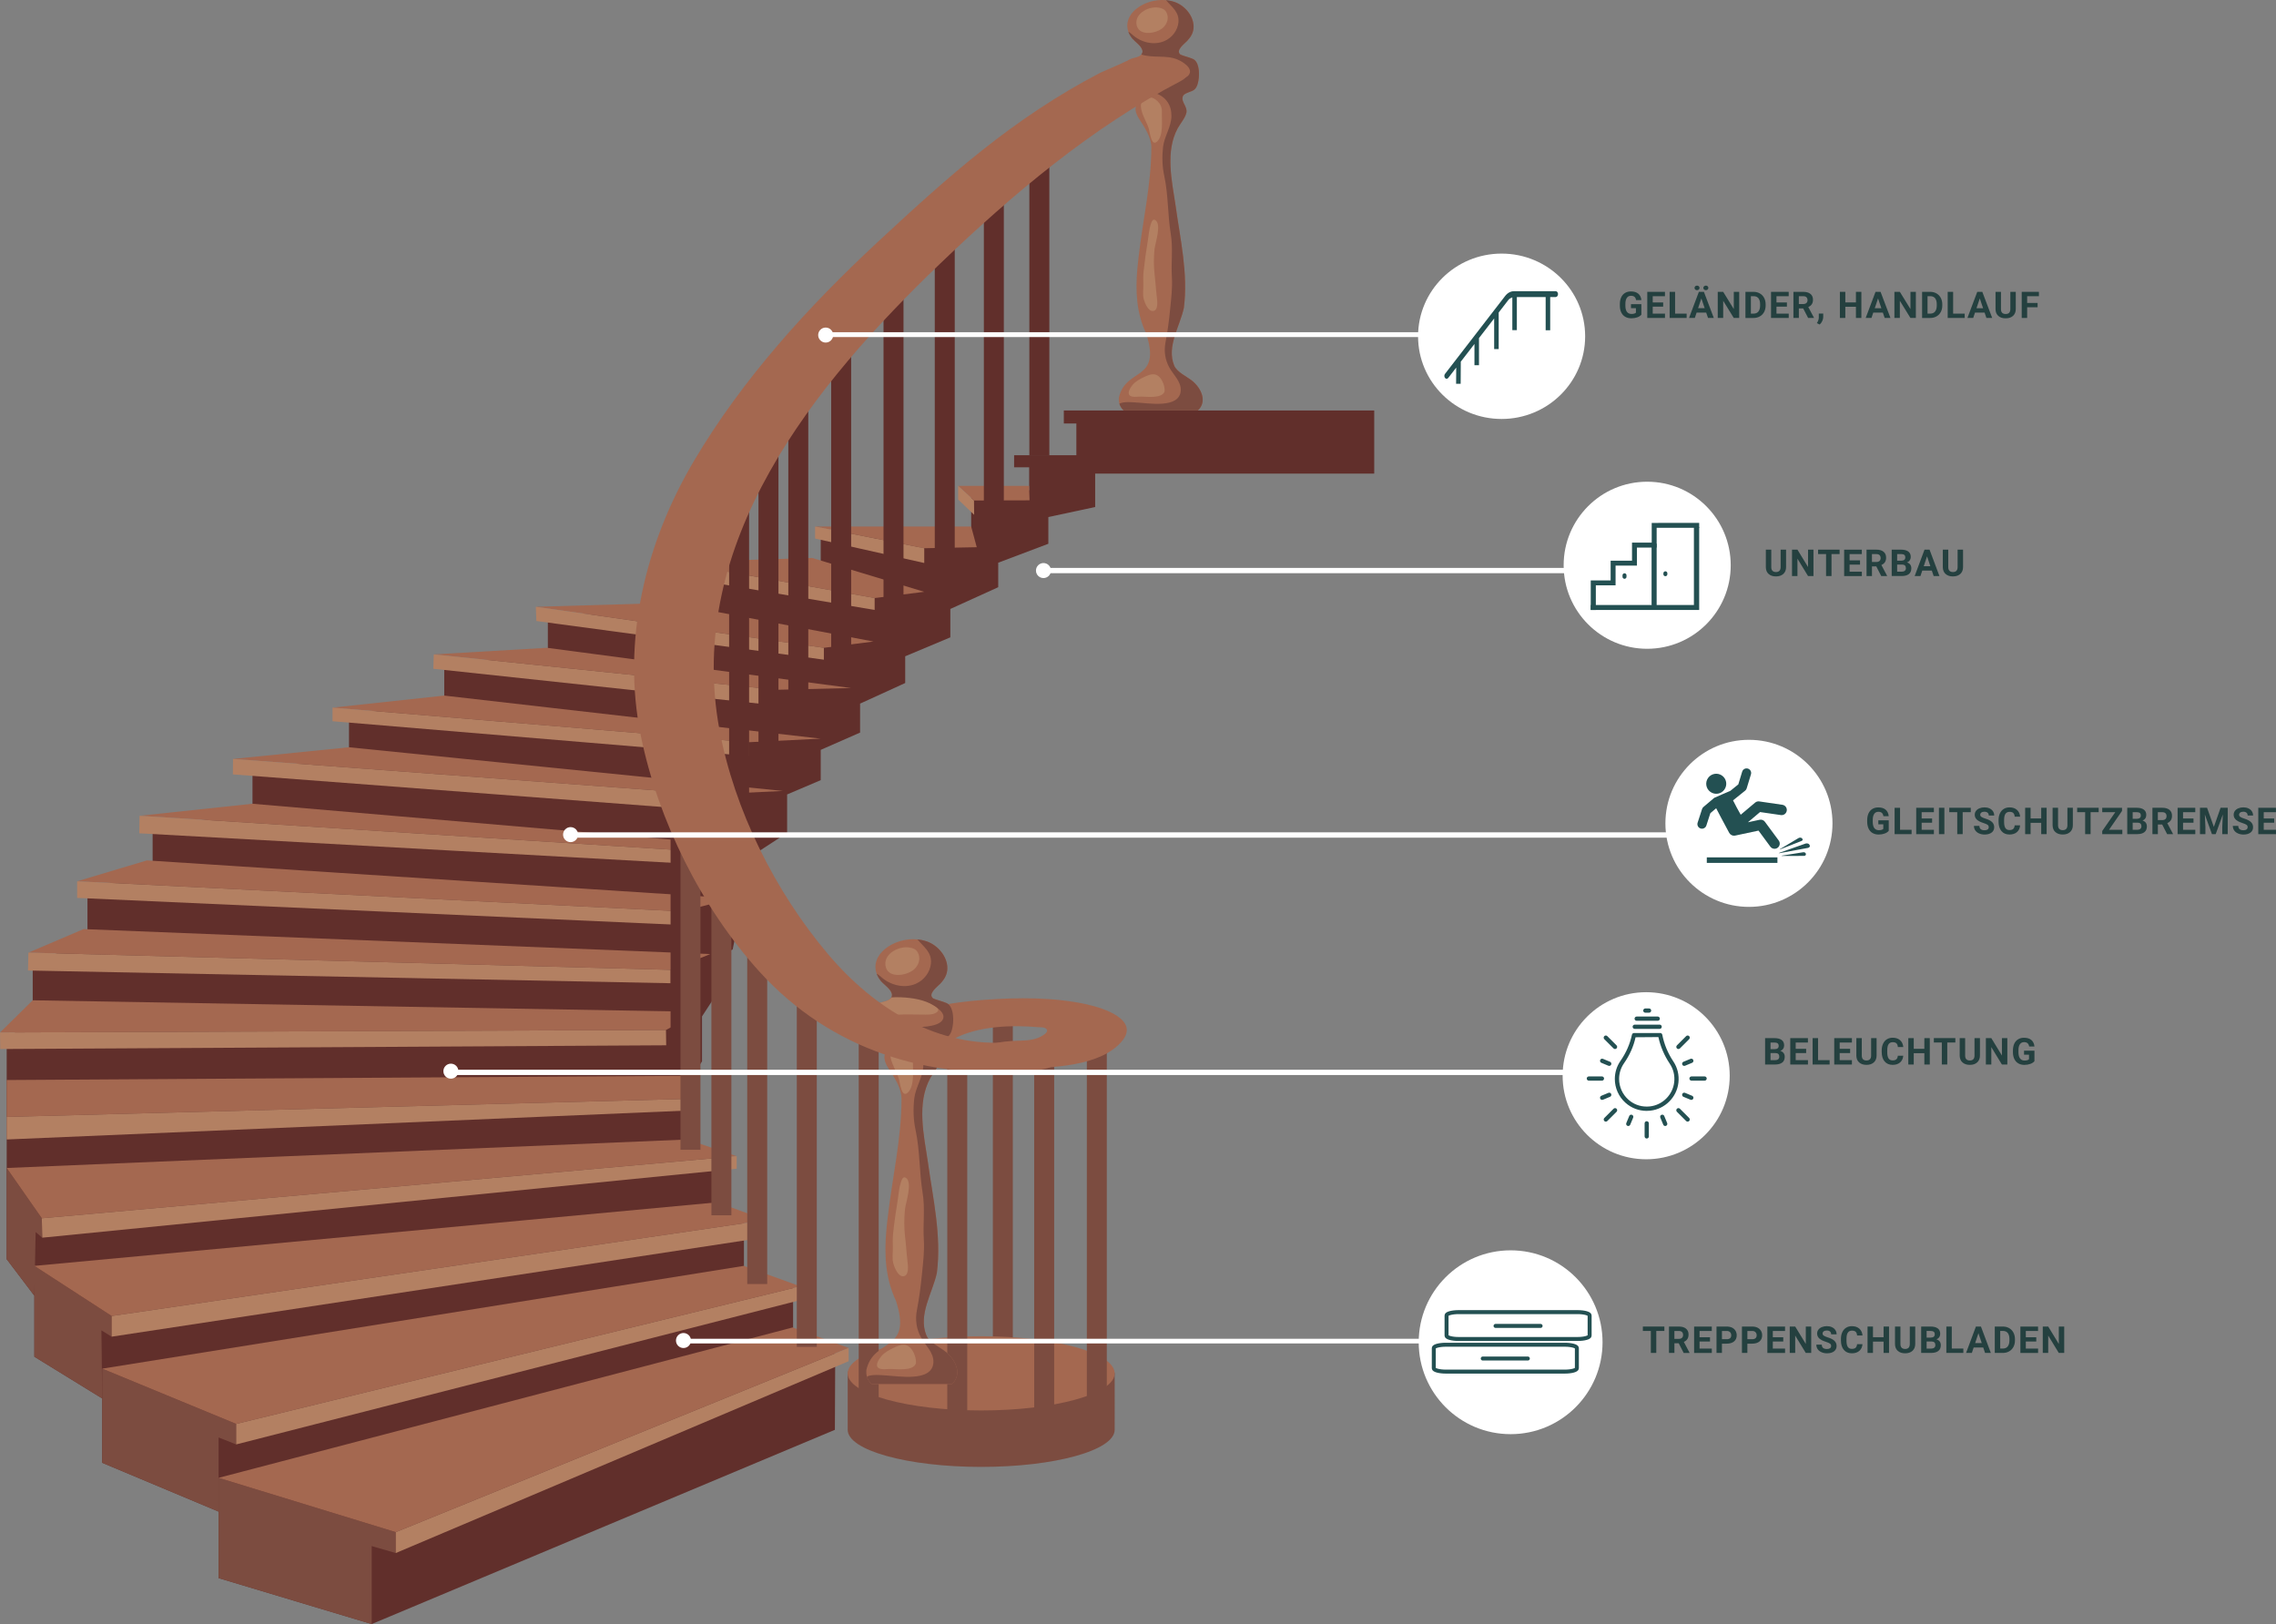 <?xml version="1.0" encoding="UTF-8"?>
<svg id="Ebene_2" data-name="Ebene 2" xmlns="http://www.w3.org/2000/svg" viewBox="0 0 858.18 612.42">
  <rect x="0" y="0" width="858.18" height="612.42" fill="#808080" stroke="none"/>
  <defs>
    <style>
      .cls-1 {
        stroke-linecap: round;
      }

      .cls-1, .cls-2 {
        fill: none;
        stroke: #235052;
        stroke-linejoin: round;
        stroke-width: 1.5px;
      }

      .cls-3 {
        fill: #fff;
      }

      .cls-4 {
        fill: #235052;
      }

      .cls-5 {
        fill: #24403f;
      }

      .cls-6 {
        fill: #b38062;
      }

      .cls-7 {
        fill: #a46850;
      }

      .cls-8 {
        fill: #7c4c40;
      }

      .cls-9 {
        fill: #612f2b;
      }
    </style>
  </defs>
  <g id="Treppe">
    <g>
      <polygon class="cls-9" points="140.15 612.42 82.42 595.09 82.42 570.01 38.54 551.61 38.54 527.35 12.95 511.6 12.95 488.6 2.52 474.82 2.52 393.77 12.34 379.91 12.34 363.52 32.98 354.23 32.98 335.8 57.55 327.45 57.55 311.87 95.2 306.5 95.2 290.59 131.59 284.92 131.59 269.48 167.51 264.75 167.51 249.79 206.57 247.27 206.57 231.99 254.15 230.41 254.15 215.29 309.46 214.03 309.46 201.27 366.19 200.51 366.19 184.89 388.05 184.89 388.05 176.22 382.38 176.22 382.38 171.66 405.85 171.66 405.85 159.68 401.12 159.68 401.12 154.8 425.38 154.8 518.16 154.8 518.16 178.59 412.94 178.59 412.94 191.19 395.29 194.97 395.29 205.05 376.39 212.19 376.39 221.43 358.33 229.63 358.33 240.34 341.31 247.48 341.31 257.56 324.3 265.33 324.3 276.25 309.46 282.77 309.46 294.19 296.79 299.58 296.79 314.06 285.51 321.41 285.51 338.22 279.98 339.48 276.26 358.04 271.32 360.06 269.27 376.28 264.7 383.27 264.7 400.23 260.34 407 259.13 417.87 259.13 433.82 270.54 436.63 270.53 454.05 280.51 459.75 280.51 481.14 299.04 485.07 299.04 504.29 314.93 510.35 314.8 539.17 140.15 612.42"/>
      <polygon class="cls-8" points="140.15 612.42 140.15 583.01 149.23 585.64 149.23 577.76 82.42 557.28 82.42 595.09 140.15 612.42"/>
      <polygon class="cls-8" points="82.42 570.01 82.42 542.05 89.06 544.68 89.06 536.95 38.54 516.11 38.54 551.61 82.42 570.01"/>
      <polygon class="cls-8" points="38.54 527.35 38.24 501.67 42.1 504.05 42.1 496.25 12.95 477.35 12.95 511.6 38.54 527.35"/>
      <polygon class="cls-8" points="12.95 488.6 13.44 464.6 15.95 466.72 15.76 459.4 2.52 440.44 2.52 474.82 12.95 488.6"/>
      <polygon class="cls-7" points="280.45 477.35 38.54 516.11 89.06 536.95 301.76 485.07 280.45 477.35"/>
      <polygon class="cls-6" points="301.76 490.25 89.06 544.68 89.06 536.95 301.76 485.07 301.76 490.25"/>
      <polygon class="cls-7" points="270.46 453.38 12.95 477.35 42.1 496.25 288.78 460.08 270.46 453.38"/>
      <polygon class="cls-6" points="288.78 466.54 42.1 504.05 42.1 496.25 288.78 460.08 288.78 466.54"/>
      <polygon class="cls-7" points="259.19 429.69 2.52 440.44 15.76 459.4 277.78 435.99 259.19 429.69"/>
      <polygon class="cls-6" points="277.78 440.71 15.95 466.72 15.76 459.4 277.78 435.99 277.78 440.71"/>
      <polygon class="cls-7" points="262.65 405.65 2.52 407.27 2.52 421.18 264.02 414.25 262.65 405.65"/>
      <polygon class="cls-6" points="264.02 418.57 2.52 429.69 2.52 421.18 264.02 414.25 264.02 418.57"/>
      <polygon class="cls-7" points="264.02 381.56 12.34 377.2 0 389.34 251.11 388.39 264.02 381.56"/>
      <polygon class="cls-6" points="251.19 394.17 .09 395.58 0 389.34 251.11 388.39 251.19 394.17"/>
      <polygon class="cls-7" points="267.82 359.77 31.51 350.35 10.71 359.23 252.89 365.73 267.82 359.77"/>
      <polygon class="cls-6" points="252.89 370.77 10.55 365.97 10.71 359.23 252.89 365.73 252.89 370.77"/>
      <polygon class="cls-7" points="276.26 338.75 55.39 324.45 29.08 332.33 257.33 343.7 276.26 338.75"/>
      <polygon class="cls-6" points="257.33 348.82 29.09 338.59 29.08 332.33 257.33 343.7 257.33 348.82"/>
      <polygon class="cls-7" points="285.51 319.39 95.2 303.09 52.62 307.62 257.92 320.71 285.51 319.39"/>
      <polygon class="cls-6" points="257.92 325.61 52.52 314.23 52.62 307.62 257.92 320.71 257.92 325.61"/>
      <polygon class="cls-7" points="295.21 298.26 131.59 281.79 87.86 286.19 267.62 299.58 295.21 298.26"/>
      <polygon class="cls-6" points="267.62 305.66 87.81 292.02 87.86 286.19 267.62 299.58 267.62 305.66"/>
      <polygon class="cls-7" points="309.46 278.54 167.51 262.3 125.38 266.84 282.21 279.89 309.46 278.54"/>
      <polygon class="cls-6" points="282.21 285.08 125.38 271.97 125.38 266.84 282.21 279.89 282.21 285.08"/>
      <polygon class="cls-7" points="320.89 259.45 206.26 244.28 163.56 246.77 292.66 260.12 320.89 259.45"/>
      <polygon class="cls-6" points="292.66 266.02 163.39 252.19 163.56 246.77 292.66 260.12 292.66 266.02"/>
      <polygon class="cls-7" points="329.35 241.92 252.41 227.34 202.04 228.82 310.65 244.28 329.35 241.92"/>
      <polygon class="cls-6" points="310.65 248.76 202.24 234.18 202.04 228.82 310.65 244.28 310.65 248.76"/>
      <polygon class="cls-7" points="348.49 223.17 306.24 210.4 254.15 211.96 329.79 225.52 348.49 223.17"/>
      <polygon class="cls-6" points="329.79 230.01 254.15 217.25 254.15 211.96 329.79 225.52 329.79 230.01"/>
      <polygon class="cls-7" points="368.29 206.35 366.19 198.55 307.34 198.55 348.49 206.73 368.29 206.35"/>
      <polygon class="cls-6" points="348.49 212.3 307.34 203.08 307.34 198.55 348.49 206.73 348.49 212.3"/>
      <polygon class="cls-7" points="388.2 188.67 388.01 183.21 361.27 183.21 367.25 188.73 388.2 188.67"/>
      <polygon class="cls-6" points="367.31 194.13 361.27 188.35 361.27 183.21 367.25 188.73 367.31 194.13"/>
      <polygon class="cls-7" points="82.42 557.28 298.89 500.57 319.99 508.29 149.23 577.76 82.42 557.28"/>
      <polygon class="cls-6" points="149.23 585.64 319.99 513.3 319.99 508.29 149.23 577.76 149.23 585.64"/>
      <rect class="cls-8" x="374.36" y="380.28" width="7.53" height="139.44"/>
      <path class="cls-8" d="m420.29,539.17c0,7.73-22.53,13.99-50.33,13.99s-50.33-6.27-50.33-13.99c0-.19-.03-21.1,0-21.29,1.09-7.46,23.23,7.3,50.33,7.3s48.98-14.69,50.33-7.3c.04.24,0,21.05,0,21.29Z"/>
      <ellipse class="cls-7" cx="369.96" cy="517.88" rx="50.33" ry="13.99"/>
      <g>
        <path class="cls-7" d="m451.69,154.8h-27.98c-.86-.8-1.38-1.65-1.64-2.6-.2-.7-.25-1.45-.2-2.24,2.6-11.54,16.19-5.98,10.3-24.18-3.7-7.82-4.06-16.05-3.33-24.38.13-1.55.3-3.08.49-4.63,1.55-13.64,4.77-27.34,4.79-41.11.01-3.87-2.5-7.58-4.54-10.72-.76-1.17-1.54-2.69-1.39-4.25.13-1.35,1.42-2.45,1.36-3.73-.01-.12-.02-.25-.06-.37-.02-.08-.06-.18-.09-.27-.67-1.52-2.42-1.3-3.61-2.1-.57-.38-.96-.85-1.23-1.36,0-.01-.01-.01-.01-.02-.32-.61-.49-1.29-.6-2.01-.05-.32-.1-.63-.14-.96-.04-.26-.07-.52-.11-.8-.25-1.83.08-4.36,1.25-5.87,1.25-1.63,4.2-1.17,5.39-2.63.06-.06.11-.13.15-.2.02-.04.06-.08.07-.12.02-.02.04-.05.05-.07.2-.42.23-.83.12-1.24-.39-1.65-2.83-3.25-3.77-4.38-.64-.79-1.12-1.6-1.43-2.41-1.21-3.14-.06-6.42,2.88-8.79,3.05-2.45,7.24-3.68,11.24-3.3.54.05,1.06.13,1.58.24.61.13,1.2.3,1.79.5,3.71,1.33,7.02,5.16,7.04,9.23.01,2.2-.96,3.82-2.41,5.39-.96,1.04-4.55,3.58-2.54,5.18,1.27.56,3.1.96,4.38,1.51,2.63.85,2.76,5.16,2.52,7.33-.15,1.36-.46,3.07-1.41,4.12-1.08,1.21-4.02,1.3-4.58,2.75-.81,2.12,1.79,3.85,1.33,6.16-.39,1.96-2.33,4.18-3.29,5.93-4.7,8.66-2.24,19.65-.81,29.02,1.77,12.81,4.8,25.76,3.14,38.69-1.49,6.98-6.61,14.55-3.64,21.76,1.02,2.5,4.92,4.2,6.89,5.83,3.23,2.66,5.69,7.67,2.04,11.08Z"/>
        <path class="cls-8" d="m451.69,154.8h-27.98c-.86-.8-1.38-1.65-1.64-2.6,1.79-.88,4.99-.49,6.2-.43,4.66.2,16.57,2.49,16.94-4.54.17-3.38-2.81-5.93-4.31-8.66-1.61-2.93-2.07-6.12-1.45-9.41.81-4.24,1.36-8.38,1.77-12.68.39-3.95.89-7.93.65-11.91-.36-5.63.49-10.83-.44-16.48-1.17-7.18-.89-14.6-2.44-21.74-.77-3.55-.87-7.35-.45-10.98.48-3.96,3.11-7.52,3.16-11.58.05-4.13-2.04-7.25-5.96-8.63-1.66-.57-3.69-.85-5.42-.85-1.36,0-3.39.37-4.66-.31-.25-.13-.7-.58-1.12-1.15,0-.01-.01-.01-.01-.02-.32-.61-.49-1.29-.6-2.01,2.83-2.77,10.07-.4,13.36-.29,2.54.08,9.01.13,10.88-2.18,2.01-2.49-2.16-5.06-4.21-5.92-4.33-1.8-9.27-.42-13.63-1.88.06-.06.11-.13.15-.2.02-.04.06-.08.07-.12.02-.02.04-.05.05-.07.2-.42.23-.83.12-1.24-.39-1.65-2.83-3.25-3.77-4.38-.64-.79-1.12-1.6-1.43-2.41-.2-.52,1.6,1.06,1.58,1.06,3.16,2.81,7.97,4.01,11.94,2.3,2.83-1.21,5.02-3.99,5.3-7.08.35-3.92-2.45-5.68-4.7-8.36.54.05,1.06.13,1.58.24.61.13,1.2.3,1.79.5,3.71,1.33,7.02,5.16,7.04,9.23.01,2.2-.96,3.82-2.41,5.39-.96,1.04-4.55,3.58-2.54,5.18,1.27.56,3.1.96,4.38,1.51,2.63.85,2.76,5.16,2.52,7.33-.15,1.36-.46,3.07-1.41,4.12-1.08,1.21-4.02,1.3-4.58,2.75-.81,2.12,1.79,3.85,1.33,6.16-.39,1.96-2.33,4.18-3.29,5.93-4.7,8.66-2.24,19.65-.81,29.02,1.77,12.81,4.8,25.76,3.14,38.69-1.49,6.98-6.61,14.55-3.64,21.76,1.02,2.5,4.92,4.2,6.89,5.83,3.23,2.66,5.69,7.67,2.04,11.08Z"/>
        <path class="cls-6" d="m437.02,2.91c-3.44-.73-8.93,1.85-8.53,6.02.47,4.84,7.16,3.9,9.87,1.66,1.8-1.49,2.58-4.08,1.34-6.12-.68-1.12-1.86-1.44-2.68-1.56Z"/>
        <path class="cls-6" d="m438.1,42.05c-.12,3.16.71,8.92-1.77,11.29-2.26,2.16-2.72-3.44-3.17-4.85-.86-2.7-2.79-5.43-2.97-8.29-.1-1.58.64-2.55,2.02-3.21,1.57-.75,3.1.08,4.3,1.23,1,.95,1.64,2.26,1.58,3.83Z"/>
        <path class="cls-6" d="m433.3,141.38c-.71.22-1.4.56-2.05.86-1.53.73-3.1,1.59-4.2,2.91-.67.81-2.2,2.97-1.07,3.97.96.84,3.09.41,4.27.43,2.12.03,7.48.74,8.72-1.61.17-.33.18-.71.16-1.08-.09-1.73-1.03-4.11-2.51-5.15-1.06-.74-2.21-.67-3.32-.32Z"/>
        <path class="cls-6" d="m434.61,83.09c-.36.36-.57,1.06-.73,1.53-.63,1.95-.74,4.01-1.07,6.02-.63,3.86-1.19,7.73-1.6,11.62-.18,1.68-.16,3.24-.11,4.92.05,1.89-.33,3.82.17,5.67.36,1.32,1.6,4.5,3.39,4.43,2.16-.08,1.72-3.7,1.55-5.07-.36-2.91-.51-5.85-.86-8.76-.37-3.09-.34-6.34-.04-9.44.21-2.22,2.82-9.52.28-11.02-.42-.25-.74-.16-.99.09Z"/>
      </g>
      <g>
        <rect class="cls-9" x="388.13" y="53.34" width="7.53" height="118.47"/>
        <rect class="cls-9" x="370.97" y="72.78" width="7.53" height="118.47"/>
        <rect class="cls-9" x="352.46" y="90.44" width="7.53" height="118.47"/>
        <rect class="cls-9" x="333.14" y="107.68" width="7.53" height="118.47"/>
        <rect class="cls-9" x="313.4" y="126.73" width="7.53" height="118.47"/>
        <rect class="cls-9" x="297.24" y="145.4" width="7.53" height="118.47"/>
        <rect class="cls-9" x="285.99" y="166.28" width="7.53" height="118.47"/>
        <rect class="cls-9" x="274.92" y="185.97" width="7.53" height="118.47"/>
        <rect class="cls-9" x="252.85" y="273.1" width="7.53" height="118.47"/>
      </g>
      <g>
        <rect class="cls-8" x="256.58" y="315.1" width="7.53" height="118.47"/>
        <rect class="cls-8" x="268.24" y="320.15" width="7.53" height="138.12"/>
        <rect class="cls-8" x="389.95" y="398.95" width="7.53" height="139.44"/>
        <rect class="cls-8" x="409.8" y="390.36" width="7.53" height="139.44"/>
        <rect class="cls-8" x="281.75" y="345.43" width="7.53" height="138.77"/>
        <rect class="cls-8" x="300.44" y="368.44" width="7.53" height="139.44"/>
        <rect class="cls-8" x="323.78" y="392.9" width="7.53" height="139.44"/>
        <rect class="cls-8" x="357.18" y="398.95" width="7.53" height="139.44"/>
      </g>
      <path class="cls-7" d="m410.13,378.8c-12.58-2.78-25.98-2.71-38.76-1.79-12.96.93-26.59,3.25-38.07,9.62-5.87,3.25,2.6,6.6,5.4,7.2,6.36,1.34,14.73,1.37,20.59-1.89,9.43-5.23,22.83-5.42,31.99-4.61.88.08,2.92-.13,3.44.91.49.98-.98,1.86-1.66,2.29-2.34,1.5-5.31,1.79-8.02,1.88-3.11.1-15.05.18-15.05,5.26s12.46,5.34,15.05,5.26c11.24-.36,29.62-.64,37.84-10.12,7.14-8.24-6.83-12.68-12.76-13.99Z"/>
      <g>
        <path class="cls-7" d="m358.97,521.91h-30.32c-.93-.86-1.5-1.79-1.78-2.81-.22-.76-.27-1.57-.22-2.43,2.81-12.5,17.55-6.48,11.16-26.2-4.01-8.48-4.4-17.39-3.61-26.42.14-1.68.32-3.34.53-5.02,1.68-14.78,5.17-29.62,5.19-44.55.01-4.19-2.71-8.22-4.92-11.61-.83-1.26-1.66-2.92-1.51-4.61.14-1.46,1.54-2.66,1.47-4.04-.01-.13-.03-.27-.06-.4-.03-.09-.06-.19-.1-.3-.72-1.65-2.62-1.41-3.91-2.27-.62-.41-1.05-.92-1.33-1.47,0-.01-.01-.01-.01-.03-.35-.66-.53-1.39-.65-2.18-.05-.35-.1-.68-.15-1.04-.04-.28-.08-.57-.12-.86-.27-1.99.09-4.72,1.35-6.36,1.35-1.77,4.55-1.26,5.84-2.85.06-.06.12-.14.17-.22.03-.04.06-.09.08-.13.03-.03.04-.05.05-.08.22-.45.25-.9.13-1.34-.43-1.79-3.07-3.52-4.09-4.75-.7-.85-1.21-1.73-1.55-2.61-1.32-3.41-.06-6.95,3.12-9.52,3.3-2.66,7.84-3.99,12.18-3.57.58.05,1.15.14,1.72.26.66.14,1.3.32,1.94.54,4.03,1.45,7.61,5.59,7.62,10,.01,2.39-1.05,4.14-2.61,5.84-1.05,1.12-4.93,3.88-2.75,5.61,1.38.61,3.35,1.05,4.75,1.64,2.85.92,2.99,5.59,2.74,7.95-.17,1.47-.5,3.33-1.52,4.46-1.17,1.32-4.36,1.41-4.97,2.98-.88,2.3,1.94,4.17,1.44,6.67-.43,2.13-2.53,4.53-3.56,6.42-5.1,9.38-2.43,21.29-.88,31.44,1.92,13.88,5.2,27.92,3.41,41.93-1.61,7.56-7.16,15.77-3.95,23.58,1.11,2.71,5.33,4.55,7.47,6.32,3.5,2.88,6.17,8.31,2.21,12.01Z"/>
        <path class="cls-8" d="m358.97,521.91h-30.32c-.93-.86-1.5-1.79-1.78-2.81,1.94-.95,5.41-.53,6.72-.46,5.04.22,17.96,2.7,18.36-4.92.18-3.66-3.04-6.42-4.67-9.38-1.74-3.17-2.24-6.63-1.57-10.19.88-4.59,1.47-9.08,1.92-13.74.43-4.28.97-8.59.71-12.9-.39-6.1.53-11.74-.48-17.85-1.26-7.78-.97-15.82-2.64-23.56-.84-3.84-.94-7.96-.49-11.89.52-4.3,3.37-8.15,3.42-12.55.05-4.48-2.21-7.86-6.46-9.35-1.79-.62-4-.92-5.87-.92-1.47,0-3.68.4-5.04-.34-.27-.14-.76-.63-1.21-1.25,0-.01-.01-.01-.01-.03-.35-.66-.53-1.39-.65-2.18,3.07-3.01,10.91-.44,14.47-.31,2.75.09,9.77.14,11.79-2.36,2.18-2.7-2.34-5.48-4.57-6.41-4.7-1.95-10.05-.45-14.77-2.04.06-.06.12-.14.17-.22.03-.04.06-.09.08-.13.03-.03.04-.05.05-.08.22-.45.25-.9.13-1.34-.43-1.79-3.07-3.52-4.09-4.75-.7-.85-1.21-1.73-1.55-2.61-.22-.57,1.73,1.15,1.72,1.15,3.42,3.04,8.63,4.35,12.94,2.49,3.07-1.32,5.44-4.32,5.74-7.68.37-4.24-2.66-6.15-5.1-9.06.58.05,1.15.14,1.72.26.66.14,1.3.32,1.94.54,4.03,1.45,7.61,5.59,7.62,10,.01,2.39-1.05,4.14-2.61,5.84-1.05,1.12-4.93,3.88-2.75,5.61,1.38.61,3.35,1.05,4.75,1.64,2.85.92,2.99,5.59,2.74,7.95-.17,1.47-.5,3.33-1.52,4.46-1.17,1.32-4.36,1.41-4.97,2.98-.88,2.3,1.94,4.17,1.44,6.67-.43,2.13-2.53,4.53-3.56,6.42-5.1,9.38-2.43,21.29-.88,31.44,1.92,13.88,5.2,27.92,3.41,41.93-1.61,7.56-7.16,15.77-3.95,23.58,1.11,2.71,5.33,4.55,7.47,6.32,3.5,2.88,6.17,8.31,2.21,12.01Z"/>
        <path class="cls-6" d="m343.08,357.34c-3.72-.79-9.68,2-9.24,6.52.51,5.25,7.76,4.23,10.69,1.8,1.95-1.62,2.8-4.42,1.45-6.63-.74-1.22-2.01-1.56-2.9-1.69Z"/>
        <path class="cls-6" d="m352.91,381.92c-1.43.84-3.6.67-5.17.67-3.06,0-6.15-.14-9.2.03-3.38.19-6.01.71-8.59,2.89-.44.36-.81.74-1.2,1.03-.04-.28-.08-.57-.12-.86-.27-1.99.09-4.72,1.35-6.36,1.42-1.84,4.84-1.21,6.01-3.07.03-.04.06-.09.08-.13,1.17-.1,2.4-.1,3.66-.05,4.03.18,8.85.86,12.24,3.07,1.23.79,2.8,1.69.93,2.79Z"/>
        <path class="cls-6" d="m344.25,399.74c-.13,3.42.76,9.67-1.92,12.23-2.45,2.34-2.95-3.73-3.43-5.25-.93-2.93-3.02-5.88-3.22-8.98-.11-1.71.7-2.77,2.19-3.48,1.7-.81,3.35.09,4.66,1.33,1.08,1.03,1.78,2.45,1.72,4.15Z"/>
        <path class="cls-6" d="m339.05,507.37c-.77.24-1.52.6-2.22.94-1.65.79-3.36,1.72-4.55,3.15-.73.88-2.39,3.22-1.16,4.3,1.04.91,3.35.45,4.62.47,2.3.03,8.11.8,9.45-1.75.19-.35.2-.77.18-1.17-.1-1.87-1.12-4.46-2.72-5.58-1.15-.81-2.39-.73-3.6-.35Z"/>
        <path class="cls-6" d="m340.46,444.22c-.39.39-.62,1.15-.79,1.66-.69,2.11-.81,4.35-1.16,6.52-.68,4.18-1.29,8.38-1.74,12.59-.19,1.82-.17,3.52-.12,5.33.06,2.05-.36,4.14.19,6.14.39,1.43,1.74,4.87,3.67,4.81,2.34-.08,1.87-4.01,1.68-5.49-.38-3.16-.55-6.33-.93-9.49-.4-3.34-.37-6.87-.04-10.23.23-2.4,3.05-10.32.3-11.94-.46-.27-.8-.17-1.07.09Z"/>
      </g>
      <path class="cls-7" d="m414.86,27.44c-32.69,17.02-57.08,38.87-83.93,63.83-26.2,24.36-50.97,51.61-69.25,82.5-18.39,31.08-27.36,67.82-20.06,103.65,6.49,31.89,22.87,64.96,44.84,89.1,26.83,29.48,63.76,40.82,102.99,37.28,3.23-.29,12.86-1.78,10.51-6.92-2.22-4.86-14.68-4.27-18.52-3.93-27.72,2.5-51.79-12.55-69.19-33.1-19.94-23.55-35.39-54.48-41-84.8-13.02-70.32,35.77-130.13,83.24-175.64,27.23-26.11,57.19-51.39,90.8-68.89,6.09-3.17-2.23-6.87-5-7.5-6.65-1.5-11.37-2.26-17.49.93l-7.95,3.49Z"/>
    </g>
  </g>
  <g id="Beschriftung">
    <path class="cls-3" d="m623.97,405.38H170.01v-2h456.35c.66,0,1.2.45,1.2,1v22.76c0,.55-.54,1-1.2,1h0c-.66,0-1.2-.45-1.2-1v-20.76c0-.55-.54-1-1.2-1Z"/>
    <g>
      <path class="cls-3" d="m618.45,216.15h-226.55v-2h227.74c.33,0,.6.45.6,1v22.76c0,.55-.27,1-.6,1h0c-.33,0-.6-.45-.6-1v-20.76c0-.55-.27-1-.6-1Z"/>
      <path class="cls-3" d="m393.45,217.98c-1.57,0-2.83-1.27-2.83-2.83s1.27-2.83,2.83-2.83,2.83,1.27,2.83,2.83-1.27,2.83-2.83,2.83Z"/>
    </g>
    <g>
      <path class="cls-3" d="m560.82,506.61h-303.74v-1.78h305.34c.44,0,.8.4.8.89v20.21c0,.49-.36.89-.8.89h0c-.44,0-.8-.4-.8-.89v-18.43c0-.49-.36-.89-.8-.89Z"/>
      <path class="cls-3" d="m257.71,508.33c-1.57,0-2.83-1.27-2.83-2.83s1.27-2.83,2.83-2.83,2.83,1.27,2.83,2.83-1.27,2.83-2.83,2.83Z"/>
    </g>
    <g>
      <path class="cls-5" d="m627.56,501.89h-3.05v8.29h-2.05v-8.29h-3.01v-1.66h8.11v1.66Z"/>
      <path class="cls-5" d="m632.98,506.54h-1.63v3.64h-2.05v-9.95h3.7c1.18,0,2.08.26,2.72.79.64.52.96,1.26.96,2.22,0,.68-.15,1.25-.44,1.7-.29.45-.74.81-1.34,1.08l2.15,4.07v.1h-2.2l-1.87-3.64Zm-1.63-1.66h1.65c.51,0,.91-.13,1.2-.39.28-.26.42-.62.42-1.08s-.13-.84-.4-1.11c-.27-.27-.68-.4-1.23-.4h-1.65v2.99Z"/>
      <path class="cls-5" d="m644.77,505.87h-3.94v2.67h4.62v1.65h-6.67v-9.95h6.66v1.66h-4.61v2.37h3.94v1.61Z"/>
      <path class="cls-5" d="m649.27,506.67v3.51h-2.05v-9.95h3.88c.75,0,1.4.14,1.97.41s1,.66,1.31,1.17c.3.5.46,1.08.46,1.72,0,.98-.33,1.74-1,2.31-.67.56-1.59.84-2.77.84h-1.8Zm0-1.66h1.83c.54,0,.96-.13,1.24-.38.29-.25.43-.62.43-1.09s-.14-.88-.43-1.18-.68-.46-1.19-.46h-1.88v3.12Z"/>
      <path class="cls-5" d="m658.86,506.67v3.51h-2.05v-9.95h3.88c.75,0,1.41.14,1.97.41s1,.66,1.31,1.17c.31.5.46,1.08.46,1.72,0,.98-.33,1.74-1,2.31-.67.56-1.59.84-2.77.84h-1.8Zm0-1.66h1.83c.54,0,.96-.13,1.24-.38.28-.25.43-.62.43-1.09s-.14-.88-.43-1.18-.68-.46-1.19-.46h-1.88v3.12Z"/>
      <path class="cls-5" d="m672.39,505.87h-3.94v2.67h4.62v1.65h-6.67v-9.95h6.66v1.66h-4.61v2.37h3.94v1.61Z"/>
      <path class="cls-5" d="m682.93,510.18h-2.05l-3.99-6.55v6.55h-2.05v-9.95h2.05l4,6.56v-6.56h2.04v9.95Z"/>
      <path class="cls-5" d="m690.44,507.57c0-.39-.14-.68-.41-.89-.27-.21-.77-.43-1.48-.66-.71-.23-1.27-.46-1.69-.68-1.13-.61-1.7-1.43-1.7-2.47,0-.54.15-1.02.46-1.44.3-.42.74-.75,1.31-.99.57-.24,1.2-.36,1.91-.36s1.34.13,1.9.39c.56.26.99.62,1.3,1.09.31.47.46,1,.46,1.6h-2.05c0-.46-.14-.81-.43-1.06s-.69-.38-1.21-.38-.89.11-1.17.32c-.28.21-.42.49-.42.84,0,.32.16.59.49.81.33.22.81.42,1.44.62,1.17.35,2.02.79,2.55,1.31s.8,1.17.8,1.94c0,.86-.33,1.54-.98,2.03-.65.49-1.53.73-2.63.73-.77,0-1.46-.14-2.09-.42s-1.11-.66-1.44-1.15c-.33-.49-.5-1.05-.5-1.7h2.06c0,1.1.66,1.65,1.97,1.65.49,0,.87-.1,1.14-.3s.41-.48.41-.83Z"/>
      <path class="cls-5" d="m702.26,506.87c-.08,1.07-.47,1.91-1.19,2.53-.71.62-1.65.92-2.82.92-1.28,0-2.28-.43-3.01-1.29-.73-.86-1.1-2.04-1.1-3.54v-.61c0-.96.17-1.8.51-2.53.34-.73.82-1.29,1.45-1.68.63-.39,1.35-.58,2.18-.58,1.15,0,2.07.31,2.78.92.7.62,1.11,1.48,1.22,2.59h-2.05c-.05-.64-.23-1.11-.54-1.4-.31-.29-.78-.43-1.4-.43-.68,0-1.2.25-1.54.74-.34.49-.51,1.25-.52,2.28v.75c0,1.08.16,1.86.49,2.36.33.5.84.75,1.54.75.63,0,1.11-.14,1.42-.43.31-.29.49-.74.54-1.34h2.05Z"/>
      <path class="cls-5" d="m712.27,510.18h-2.05v-4.27h-4v4.27h-2.05v-9.95h2.05v4.03h4v-4.03h2.05v9.95Z"/>
      <path class="cls-5" d="m722.15,500.23v6.56c0,1.09-.34,1.95-1.02,2.58-.68.63-1.61.95-2.79.95s-2.08-.31-2.77-.92-1.03-1.46-1.05-2.54v-6.63h2.05v6.57c0,.65.16,1.13.47,1.43.31.3.74.45,1.3.45,1.15,0,1.74-.61,1.76-1.82v-6.62h2.06Z"/>
      <path class="cls-5" d="m724.39,510.18v-9.95h3.49c1.21,0,2.12.23,2.75.69.62.46.94,1.14.94,2.03,0,.49-.12.92-.38,1.29-.25.37-.6.64-1.05.82.51.13.91.39,1.21.77.29.39.44.86.44,1.42,0,.96-.3,1.68-.92,2.17-.61.49-1.48.74-2.61.75h-3.87Zm2.05-5.78h1.52c1.04-.02,1.55-.43,1.55-1.24,0-.45-.13-.78-.39-.97-.26-.2-.68-.3-1.24-.3h-1.44v2.51Zm0,1.45v2.69h1.76c.48,0,.86-.12,1.13-.34.27-.23.41-.55.41-.95,0-.91-.47-1.37-1.42-1.39h-1.88Z"/>
      <path class="cls-5" d="m735.94,508.53h4.35v1.65h-6.41v-9.95h2.05v8.31Z"/>
      <path class="cls-5" d="m747.78,508.13h-3.6l-.68,2.05h-2.18l3.71-9.95h1.9l3.73,9.95h-2.18l-.69-2.05Zm-3.04-1.66h2.49l-1.25-3.73-1.24,3.73Z"/>
      <path class="cls-5" d="m752.14,510.18v-9.95h3.06c.88,0,1.66.2,2.35.59.69.39,1.23.95,1.62,1.68.39.73.58,1.55.58,2.48v.46c0,.93-.19,1.75-.57,2.47-.38.72-.92,1.28-1.61,1.67-.69.4-1.47.6-2.34.6h-3.08Zm2.05-8.29v6.64h.99c.8,0,1.42-.26,1.84-.79.42-.52.64-1.27.65-2.25v-.53c0-1.01-.21-1.78-.63-2.3-.42-.52-1.03-.78-1.84-.78h-1.01Z"/>
      <path class="cls-5" d="m767.79,505.87h-3.94v2.67h4.62v1.65h-6.67v-9.95h6.66v1.66h-4.61v2.37h3.94v1.61Z"/>
      <path class="cls-5" d="m778.33,510.18h-2.05l-3.99-6.55v6.55h-2.05v-9.95h2.05l4,6.56v-6.56h2.04v9.95Z"/>
    </g>
    <circle class="cls-3" cx="569.59" cy="506.15" r="34.66"/>
    <g>
      <g>
        <path class="cls-3" d="m565.89,127.11h-255.24v-1.83h256.59c.37,0,.67.41.67.92v20.85c0,.51-.3.92-.67.92h0c-.37,0-.67-.41-.67-.92v-19.01c0-.51-.3-.92-.67-.92Z"/>
        <path class="cls-3" d="m311.33,129.18c-1.57,0-2.83-1.27-2.83-2.83s1.27-2.83,2.83-2.83,2.83,1.27,2.83,2.83-1.27,2.83-2.83,2.83Z"/>
      </g>
      <ellipse class="cls-3" cx="566.19" cy="126.81" rx="31.5" ry="31.18"/>
      <g>
        <path class="cls-5" d="m618.9,118.65c-.37.44-.89.78-1.57,1.02-.67.24-1.42.36-2.24.36-.86,0-1.62-.19-2.27-.56-.65-.37-1.15-.91-1.5-1.62-.35-.71-.53-1.54-.54-2.5v-.67c0-.98.17-1.84.5-2.56.33-.72.82-1.27,1.45-1.65.63-.38,1.37-.57,2.22-.57,1.18,0,2.1.28,2.77.84s1.06,1.37,1.18,2.43h-2c-.09-.56-.29-.98-.61-1.24-.31-.26-.74-.39-1.29-.39-.7,0-1.23.26-1.59.78-.36.52-.55,1.29-.55,2.31v.63c0,1.03.2,1.81.59,2.34s.98.79,1.74.79,1.32-.16,1.65-.49v-1.7h-1.87v-1.5h3.92v3.93Z"/>
        <path class="cls-5" d="m627.11,115.63h-3.94v2.64h4.62v1.63h-6.67v-9.85h6.66v1.65h-4.61v2.35h3.94v1.59Z"/>
        <path class="cls-5" d="m631.61,118.27h4.35v1.63h-6.41v-9.85h2.05v8.22Z"/>
        <path class="cls-5" d="m643.32,117.87h-3.6l-.68,2.03h-2.18l3.71-9.85h1.9l3.73,9.85h-2.18l-.69-2.03Zm-2.5-9.31c0,.24-.09.44-.27.61-.18.17-.41.25-.68.25s-.51-.08-.68-.25c-.17-.17-.26-.37-.26-.6s.09-.44.26-.61.4-.25.68-.25.51.08.69.25c.18.17.26.37.26.61Zm-.55,7.66h2.49l-1.25-3.69-1.24,3.69Zm1.98-7.66c0-.24.09-.45.28-.61s.41-.25.67-.25.49.08.67.25c.18.17.27.37.27.61s-.09.44-.26.61c-.17.17-.4.25-.68.25s-.51-.08-.69-.25c-.17-.17-.26-.37-.26-.61Z"/>
        <path class="cls-5" d="m655.78,119.9h-2.05l-3.99-6.48v6.48h-2.05v-9.85h2.05l4,6.5v-6.5h2.04v9.85Z"/>
        <path class="cls-5" d="m658.13,119.9v-9.85h3.06c.88,0,1.66.2,2.35.59.69.39,1.23.95,1.62,1.67s.58,1.54.58,2.45v.45c0,.92-.19,1.73-.57,2.44-.38.71-.92,1.27-1.61,1.66s-1.47.59-2.34.6h-3.08Zm2.05-8.21v6.58h.99c.8,0,1.42-.26,1.84-.78.42-.52.64-1.26.65-2.23v-.52c0-1-.21-1.76-.63-2.28s-1.03-.77-1.84-.77h-1.01Z"/>
        <path class="cls-5" d="m673.77,115.63h-3.94v2.64h4.62v1.63h-6.67v-9.85h6.66v1.65h-4.61v2.35h3.94v1.59Z"/>
        <path class="cls-5" d="m679.9,116.29h-1.63v3.61h-2.05v-9.85h3.7c1.18,0,2.08.26,2.72.78.64.52.96,1.25.96,2.2,0,.67-.15,1.23-.44,1.68-.29.45-.74.81-1.34,1.07l2.15,4.03v.09h-2.2l-1.87-3.61Zm-1.63-1.64h1.65c.51,0,.91-.13,1.2-.39.28-.26.42-.62.42-1.07s-.13-.83-.4-1.1c-.27-.27-.67-.4-1.23-.4h-1.65v2.96Z"/>
        <path class="cls-5" d="m686.1,122.37l-1.03-.53.25-.44c.31-.55.46-1.1.47-1.64v-1.52h1.67v1.35c-.01.5-.14,1.01-.39,1.52s-.57.93-.96,1.27Z"/>
        <path class="cls-5" d="m701.84,119.9h-2.05v-4.22h-4v4.22h-2.05v-9.85h2.05v3.99h4v-3.99h2.05v9.85Z"/>
        <path class="cls-5" d="m709.93,117.87h-3.6l-.68,2.03h-2.18l3.71-9.85h1.9l3.73,9.85h-2.18l-.69-2.03Zm-3.04-1.64h2.49l-1.25-3.69-1.24,3.69Z"/>
        <path class="cls-5" d="m722.39,119.9h-2.05l-3.99-6.48v6.48h-2.05v-9.85h2.05l4,6.5v-6.5h2.04v9.85Z"/>
        <path class="cls-5" d="m724.74,119.9v-9.85h3.06c.88,0,1.66.2,2.35.59.69.39,1.23.95,1.62,1.67s.58,1.54.58,2.45v.45c0,.92-.19,1.73-.57,2.44-.38.71-.92,1.27-1.61,1.66s-1.47.59-2.34.6h-3.08Zm2.05-8.21v6.58h.99c.8,0,1.42-.26,1.84-.78.42-.52.64-1.26.65-2.23v-.52c0-1-.21-1.76-.63-2.28s-1.03-.77-1.84-.77h-1.01Z"/>
        <path class="cls-5" d="m736.45,118.27h4.35v1.63h-6.41v-9.85h2.05v8.22Z"/>
        <path class="cls-5" d="m748.29,117.87h-3.6l-.68,2.03h-2.18l3.71-9.85h1.9l3.73,9.85h-2.18l-.69-2.03Zm-3.04-1.64h2.49l-1.25-3.69-1.24,3.69Z"/>
        <path class="cls-5" d="m760.06,110.05v6.49c0,1.08-.34,1.93-1.02,2.56-.68.63-1.61.94-2.79.94s-2.08-.3-2.77-.91-1.03-1.45-1.05-2.51v-6.56h2.05v6.5c0,.65.16,1.12.47,1.41.31.3.74.44,1.3.44,1.15,0,1.74-.6,1.76-1.8v-6.56h2.06Z"/>
        <path class="cls-5" d="m768.29,115.87h-3.94v4.03h-2.05v-9.85h6.48v1.65h-4.43v2.54h3.94v1.64Z"/>
      </g>
      <path class="cls-4" d="m587.46,110.9c0,.6-.4,1.11-.86,1.11h-2.09v12.53h-1.71v-12.53s-7.62-.02-10.86,0v12.49h-1.71v-12.37c-.51.18-1.13.51-1.48.97l-3.66,4.75v13.79h-1.71v-11.56l-5.72,7.41v10.24h-1.71v-8.02l-5.15,6.67-.05,8.35h-1.72l.05-6.12-3.01,3.9c-.17.22-.39.33-.61.33s-.43-.1-.6-.31c-.34-.42-.35-1.11-.02-1.53l22.68-29.38c.9-1.17,2.08-1.8,3.33-1.81h15.77c.47,0,.85.52.85,1.12h0Z"/>
    </g>
    <g>
      <circle class="cls-3" cx="620.7" cy="405.65" r="31.5"/>
      <g>
        <path class="cls-5" d="m665.54,401.42v-9.95h3.49c1.21,0,2.12.23,2.75.69.62.46.94,1.14.94,2.03,0,.49-.12.92-.38,1.29-.25.37-.6.64-1.05.82.51.13.91.39,1.21.77s.44.86.44,1.42c0,.96-.3,1.68-.92,2.17-.61.49-1.48.74-2.61.75h-3.87Zm2.05-5.78h1.52c1.04-.02,1.55-.43,1.55-1.24,0-.45-.13-.78-.39-.97-.26-.2-.68-.3-1.24-.3h-1.44v2.51Zm0,1.45v2.69h1.76c.48,0,.86-.12,1.13-.34.27-.23.41-.55.41-.95,0-.91-.47-1.37-1.42-1.39h-1.88Z"/>
        <path class="cls-5" d="m681.02,397.1h-3.94v2.67h4.62v1.65h-6.67v-9.95h6.66v1.66h-4.61v2.37h3.94v1.61Z"/>
        <path class="cls-5" d="m685.52,399.77h4.35v1.65h-6.41v-9.95h2.05v8.31Z"/>
        <path class="cls-5" d="m697.6,397.1h-3.94v2.67h4.62v1.65h-6.67v-9.95h6.66v1.66h-4.61v2.37h3.94v1.61Z"/>
        <path class="cls-5" d="m707.58,391.46v6.56c0,1.09-.34,1.95-1.02,2.58-.68.63-1.61.95-2.79.95s-2.08-.31-2.77-.92-1.03-1.46-1.05-2.54v-6.63h2.05v6.57c0,.65.16,1.13.47,1.42.31.3.74.45,1.29.45,1.15,0,1.74-.61,1.76-1.82v-6.62h2.06Z"/>
        <path class="cls-5" d="m717.63,398.1c-.08,1.07-.47,1.91-1.19,2.53-.71.62-1.65.92-2.82.92-1.28,0-2.28-.43-3.01-1.29-.73-.86-1.1-2.04-1.1-3.54v-.61c0-.96.17-1.8.51-2.53.34-.73.82-1.29,1.45-1.68.63-.39,1.35-.58,2.18-.58,1.15,0,2.07.31,2.78.92.7.62,1.11,1.48,1.22,2.59h-2.05c-.05-.64-.23-1.11-.54-1.4-.31-.29-.78-.43-1.41-.43-.68,0-1.2.25-1.53.73-.34.49-.51,1.25-.52,2.28v.75c0,1.08.16,1.86.49,2.36.33.5.84.75,1.54.75.63,0,1.11-.14,1.42-.43.31-.29.49-.74.54-1.34h2.05Z"/>
        <path class="cls-5" d="m727.64,401.42h-2.05v-4.27h-4v4.27h-2.05v-9.95h2.05v4.03h4v-4.03h2.05v9.95Z"/>
        <path class="cls-5" d="m737.28,393.12h-3.05v8.29h-2.05v-8.29h-3.01v-1.66h8.11v1.66Z"/>
        <path class="cls-5" d="m746.55,391.46v6.56c0,1.09-.34,1.95-1.02,2.58-.68.63-1.61.95-2.79.95s-2.08-.31-2.77-.92-1.03-1.46-1.05-2.54v-6.63h2.05v6.57c0,.65.16,1.13.47,1.42.31.3.74.45,1.3.45,1.15,0,1.74-.61,1.76-1.82v-6.62h2.06Z"/>
        <path class="cls-5" d="m756.88,401.42h-2.05l-3.99-6.55v6.55h-2.05v-9.95h2.05l4,6.56v-6.56h2.04v9.95Z"/>
        <path class="cls-5" d="m767.11,400.16c-.37.44-.89.79-1.57,1.03-.67.24-1.42.37-2.24.37-.86,0-1.62-.19-2.27-.56-.65-.38-1.15-.92-1.5-1.64-.35-.71-.53-1.56-.54-2.52v-.68c0-.99.17-1.85.5-2.58.33-.73.82-1.28,1.45-1.67.63-.39,1.37-.58,2.22-.58,1.18,0,2.1.28,2.77.84.67.56,1.06,1.38,1.18,2.46h-2c-.09-.57-.29-.99-.61-1.25-.31-.26-.74-.4-1.29-.4-.7,0-1.23.26-1.59.79-.37.52-.55,1.3-.55,2.34v.64c0,1.04.2,1.83.59,2.37s.98.8,1.74.8,1.32-.16,1.65-.49v-1.72h-1.87v-1.51h3.92v3.97Z"/>
      </g>
      <g>
        <g>
          <path class="cls-4" d="m625.98,389.53c.38,0,.72.27.79.65.7,3.58,2.09,6.95,4.15,10.04,1.59,2.37,2.26,5.15,1.94,8.02-.61,5.52-5.06,9.97-10.58,10.58-.47.05-.93.08-1.39.08-2.99,0-5.76-1.06-8-3.06-2.55-2.28-4.01-5.55-4.01-8.96,0-2.47.74-4.84,2.15-6.86,2.09-3,3.55-6.31,4.31-9.85.08-.37.41-.63.78-.63h9.84Zm-5.08,27.76c.4,0,.8-.02,1.21-.07,4.78-.53,8.63-4.38,9.16-9.16.28-2.49-.3-4.9-1.68-6.95-2.07-3.1-3.51-6.47-4.28-10.04l-8.61.07c-.75,3.46-2.24,6.77-4.35,9.79-1.22,1.75-1.86,3.8-1.86,5.94,0,2.96,1.27,5.79,3.47,7.76,1.94,1.74,4.34,2.65,6.93,2.65Z"/>
          <path class="cls-4" d="m625.78,386.38c.44,0,.8.36.8.8s-.36.8-.8.8h-9.39c-.44,0-.8-.36-.8-.8s.36-.8.8-.8h9.39Z"/>
          <path class="cls-4" d="m625.06,383.33c.44,0,.8.36.8.8s-.36.8-.8.8h-7.94c-.44,0-.8-.36-.8-.8s.36-.8.8-.8h7.94Z"/>
          <path class="cls-4" d="m621.79,380.28c.44,0,.8.36.8.8s-.36.8-.8.8h-1.41c-.44,0-.8-.36-.8-.8s.36-.8.8-.8h1.41Z"/>
        </g>
        <path class="cls-4" d="m620.91,422.8c.44,0,.8.36.8.8v4.93c0,.44-.36.8-.8.8s-.8-.36-.8-.8v-4.93c0-.44.36-.8.8-.8Z"/>
        <path class="cls-4" d="m626.77,420.33c.33,0,.62.19.74.5l1.11,2.67c.08.2.08.42,0,.61-.08.2-.24.35-.43.44-.1.04-.2.06-.31.06-.33,0-.62-.19-.74-.5l-1.11-2.67c-.17-.41.03-.88.43-1.05.1-.04.2-.06.31-.06Z"/>
        <path class="cls-4" d="m635.05,412.04c.11,0,.21.02.31.06l2.67,1.11c.2.08.35.24.43.44.08.2.08.42,0,.61-.12.3-.42.5-.74.5-.11,0-.21-.02-.31-.06l-2.67-1.11c-.2-.08-.35-.24-.43-.43-.08-.2-.08-.42,0-.62.13-.3.42-.5.74-.5Z"/>
        <path class="cls-4" d="m637.72,399.22c.33,0,.62.19.74.5.17.41-.03.88-.43,1.05l-2.67,1.11c-.1.04-.2.06-.31.06-.33,0-.62-.19-.74-.5-.17-.41.03-.88.43-1.05l2.67-1.11c.1-.04.2-.06.31-.06Z"/>
        <path class="cls-4" d="m604.1,399.22c.1,0,.21.02.31.06l2.67,1.11c.41.17.6.64.43,1.05-.12.3-.42.5-.74.5-.11,0-.21-.02-.31-.06l-2.67-1.11c-.41-.17-.6-.64-.43-1.05.13-.3.42-.5.74-.5Z"/>
        <path class="cls-4" d="m606.77,412.04c.33,0,.62.19.74.5.08.2.08.42,0,.62-.08.2-.24.35-.43.43l-2.67,1.11c-.1.04-.2.06-.31.06-.33,0-.62-.19-.74-.5-.08-.2-.08-.42,0-.61.08-.2.24-.35.43-.44l2.67-1.11c.1-.04.2-.06.31-.06Z"/>
        <path class="cls-4" d="m615.05,420.33c.1,0,.21.02.31.06.41.17.61.64.44,1.05l-1.11,2.67c-.13.3-.42.5-.74.5-.11,0-.21-.02-.31-.06-.2-.08-.35-.24-.43-.44-.08-.2-.08-.42,0-.61l1.11-2.67c.12-.3.42-.5.74-.5Z"/>
        <path class="cls-4" d="m632.86,417.86c.21,0,.42.08.57.24l3.48,3.48c.31.31.31.82,0,1.14-.15.15-.35.24-.57.24s-.42-.08-.57-.24l-3.48-3.48c-.31-.31-.31-.82,0-1.14.15-.15.35-.24.57-.24Z"/>
        <path class="cls-4" d="m642.73,405.91c.44,0,.8.36.8.8s-.36.8-.8.8h-4.93c-.44,0-.8-.36-.8-.8s.36-.8.8-.8h4.93Z"/>
        <path class="cls-4" d="m636.34,390.48c.21,0,.42.08.57.24.31.31.31.82,0,1.14l-3.48,3.48c-.15.15-.35.24-.57.24s-.42-.08-.57-.24c-.31-.31-.31-.82,0-1.14l3.48-3.48c.15-.15.35-.24.57-.24Z"/>
        <path class="cls-4" d="m605.48,390.48c.21,0,.42.08.57.24l3.48,3.48c.31.31.31.82,0,1.14-.15.15-.35.24-.57.24s-.42-.08-.57-.24l-3.48-3.48c-.31-.31-.31-.82,0-1.14.15-.15.35-.24.57-.24Z"/>
        <path class="cls-4" d="m604.02,405.91c.44,0,.8.36.8.8s-.36.8-.8.8h-4.93c-.44,0-.8-.36-.8-.8s.36-.8.8-.8h4.93Z"/>
        <path class="cls-4" d="m608.97,417.86c.21,0,.42.08.57.24.31.31.31.82,0,1.14l-3.48,3.48c-.15.15-.35.24-.57.24s-.42-.08-.57-.24c-.31-.31-.31-.82,0-1.14l3.48-3.48c.15-.15.35-.24.57-.24Z"/>
      </g>
    </g>
    <g>
      <line class="cls-1" x1="559.08" y1="512.29" x2="576.08" y2="512.29"/>
      <path class="cls-2" d="m540.62,508.33c0-.68,2.04-1.24,4.54-1.24h44.87c2.5,0,4.54.56,4.54,1.24v7.65c0,.68-2.04,1.24-4.54,1.24h-44.87c-2.5,0-4.54-.56-4.54-1.24v-7.65Z"/>
    </g>
    <g>
      <line class="cls-1" x1="563.9" y1="499.99" x2="580.89" y2="499.99"/>
      <path class="cls-2" d="m545.43,496.03c0-.68,2.04-1.24,4.54-1.24h44.87c2.5,0,4.54.56,4.54,1.24v7.65c0,.68-2.04,1.24-4.54,1.24h-44.87c-2.5,0-4.54-.56-4.54-1.24v-7.65Z"/>
    </g>
    <g>
      <g>
        <circle class="cls-3" cx="621.08" cy="213.15" r="31.5"/>
        <g>
          <path class="cls-5" d="m673.45,207.27v6.56c0,1.09-.34,1.95-1.02,2.58-.68.63-1.61.95-2.79.95s-2.08-.31-2.77-.92-1.03-1.46-1.05-2.54v-6.63h2.05v6.57c0,.65.16,1.13.47,1.42.31.3.74.45,1.3.45,1.15,0,1.74-.61,1.76-1.82v-6.62h2.06Z"/>
          <path class="cls-5" d="m683.78,217.22h-2.05l-3.99-6.55v6.55h-2.05v-9.95h2.05l4,6.56v-6.56h2.04v9.95Z"/>
          <path class="cls-5" d="m693.63,208.93h-3.05v8.29h-2.05v-8.29h-3.01v-1.66h8.11v1.66Z"/>
          <path class="cls-5" d="m701.34,212.91h-3.94v2.67h4.62v1.65h-6.67v-9.95h6.66v1.66h-4.61v2.37h3.94v1.61Z"/>
          <path class="cls-5" d="m707.47,213.58h-1.63v3.64h-2.05v-9.95h3.7c1.18,0,2.08.26,2.72.79.64.52.96,1.26.96,2.22,0,.68-.15,1.25-.44,1.7-.29.45-.74.81-1.34,1.08l2.15,4.07v.1h-2.2l-1.87-3.64Zm-1.63-1.66h1.65c.51,0,.91-.13,1.2-.39.28-.26.42-.62.42-1.08s-.13-.84-.4-1.11c-.27-.27-.68-.4-1.23-.4h-1.65v2.99Z"/>
          <path class="cls-5" d="m713.28,217.22v-9.95h3.49c1.21,0,2.12.23,2.75.69.62.46.94,1.14.94,2.03,0,.49-.13.92-.38,1.29-.25.37-.6.64-1.05.82.51.13.91.38,1.21.77.29.39.44.86.44,1.42,0,.96-.31,1.68-.92,2.17-.61.49-1.48.74-2.61.75h-3.87Zm2.05-5.78h1.52c1.03-.02,1.55-.43,1.55-1.24,0-.45-.13-.78-.39-.97-.26-.2-.68-.3-1.24-.3h-1.44v2.51Zm0,1.45v2.69h1.76c.48,0,.86-.12,1.13-.35.27-.23.41-.55.41-.95,0-.91-.47-1.37-1.42-1.39h-1.88Z"/>
          <path class="cls-5" d="m728.4,215.17h-3.6l-.68,2.05h-2.18l3.71-9.95h1.9l3.73,9.95h-2.18l-.69-2.05Zm-3.04-1.66h2.49l-1.25-3.73-1.24,3.73Z"/>
          <path class="cls-5" d="m740.18,207.27v6.56c0,1.09-.34,1.95-1.02,2.58-.68.63-1.61.95-2.79.95s-2.08-.31-2.77-.92-1.03-1.46-1.05-2.54v-6.63h2.05v6.57c0,.65.16,1.13.47,1.42.31.3.74.45,1.3.45,1.15,0,1.74-.61,1.76-1.82v-6.62h2.06Z"/>
        </g>
      </g>
      <polyline class="cls-4" points="601.72 230.02 599.8 230.02 599.8 218.87 607.3 218.87 607.3 211.43 615.36 211.43 615.36 204.62 622.79 204.62 622.79 197.19 640.69 197.17 640.69 199.03 624.65 199.04 624.65 206.48 617.22 206.48 617.22 213.29 609.16 213.29 609.16 220.73 601.72 220.73"/>
      <line class="cls-1" x1="627.94" y1="216.53" x2="627.94" y2="216.19"/>
      <line class="cls-1" x1="612.53" y1="217.5" x2="612.53" y2="216.94"/>
      <polygon class="cls-4" points="638.7 198.71 640.69 198.74 640.69 230.02 599.8 230.02 599.8 228.15 638.7 228.13 638.7 198.71"/>
      <polyline class="cls-4" points="622.74 228.13 622.74 205.54 624.65 204.97 624.65 229.88"/>
    </g>
    <path class="cls-3" d="m170.01,406.76c-1.57,0-2.83-1.27-2.83-2.83s1.27-2.83,2.83-2.83,2.83,1.27,2.83,2.83-1.27,2.83-2.83,2.83Z"/>
    <g>
      <path class="cls-3" d="m658.48,315.87H215.03v-2h445.79c.64,0,1.17.45,1.17,1v22.76c0,.55-.52,1-1.17,1h0c-.64,0-1.17-.45-1.17-1v-20.76c0-.55-.52-1-1.17-1Z"/>
      <path class="cls-3" d="m215.14,317.56c-1.57,0-2.83-1.27-2.83-2.83s1.27-2.83,2.83-2.83,2.83,1.27,2.83,2.83-1.27,2.83-2.83,2.83Z"/>
      <g>
        <g>
          <circle class="cls-3" cx="659.45" cy="310.48" r="31.5"/>
          <g>
            <path class="cls-5" d="m712.16,313.3c-.37.44-.89.79-1.57,1.03-.67.24-1.42.37-2.24.37-.86,0-1.62-.19-2.27-.56s-1.15-.92-1.5-1.64c-.35-.72-.53-1.56-.54-2.52v-.68c0-.99.17-1.85.5-2.58.33-.73.82-1.28,1.45-1.67.63-.38,1.37-.58,2.22-.58,1.18,0,2.1.28,2.77.84.67.56,1.06,1.38,1.18,2.46h-2c-.09-.57-.29-.99-.6-1.25-.31-.26-.74-.4-1.29-.4-.7,0-1.23.26-1.59.79-.36.52-.55,1.3-.55,2.34v.64c0,1.04.2,1.83.59,2.37s.98.8,1.74.8,1.32-.16,1.65-.49v-1.72h-1.87v-1.51h3.92v3.97Z"/>
            <path class="cls-5" d="m716.43,312.91h4.35v1.65h-6.41v-9.95h2.05v8.31Z"/>
            <path class="cls-5" d="m728.51,310.24h-3.94v2.67h4.62v1.65h-6.67v-9.95h6.66v1.66h-4.61v2.37h3.94v1.61Z"/>
            <path class="cls-5" d="m733.14,314.55h-2.05v-9.95h2.05v9.95Z"/>
            <path class="cls-5" d="m743.09,306.26h-3.05v8.29h-2.05v-8.29h-3.01v-1.66h8.11v1.66Z"/>
            <path class="cls-5" d="m749.87,311.94c0-.39-.14-.68-.41-.89-.27-.21-.77-.43-1.48-.66-.71-.23-1.27-.46-1.69-.68-1.13-.61-1.7-1.43-1.7-2.47,0-.54.15-1.02.46-1.44.3-.42.74-.75,1.31-.99.57-.24,1.2-.36,1.91-.36s1.34.13,1.9.39c.56.26.99.62,1.3,1.09.31.47.46,1,.46,1.6h-2.05c0-.46-.14-.81-.43-1.06s-.69-.38-1.21-.38-.89.11-1.17.32c-.28.21-.42.49-.42.84,0,.32.16.59.49.81.33.22.81.42,1.44.62,1.17.35,2.02.79,2.55,1.31s.8,1.17.8,1.94c0,.86-.33,1.54-.98,2.03-.65.49-1.53.74-2.63.74-.77,0-1.46-.14-2.09-.42s-1.11-.66-1.44-1.15c-.33-.49-.5-1.05-.5-1.7h2.06c0,1.1.66,1.65,1.97,1.65.49,0,.87-.1,1.14-.3s.41-.47.41-.83Z"/>
            <path class="cls-5" d="m761.69,311.24c-.08,1.07-.47,1.91-1.19,2.53-.71.62-1.65.92-2.82.92-1.28,0-2.28-.43-3.01-1.29-.73-.86-1.1-2.04-1.1-3.54v-.61c0-.96.17-1.8.51-2.53.34-.73.82-1.29,1.45-1.68.63-.39,1.35-.58,2.18-.58,1.15,0,2.07.31,2.78.92.7.62,1.11,1.48,1.22,2.59h-2.05c-.05-.64-.23-1.11-.54-1.4-.31-.29-.78-.43-1.4-.43-.68,0-1.2.25-1.54.73-.34.49-.51,1.25-.52,2.28v.75c0,1.08.16,1.86.49,2.36.33.5.84.75,1.54.75.63,0,1.11-.14,1.42-.43.31-.29.49-.74.54-1.34h2.05Z"/>
            <path class="cls-5" d="m771.7,314.55h-2.05v-4.27h-4v4.27h-2.05v-9.95h2.05v4.03h4v-4.03h2.05v9.95Z"/>
            <path class="cls-5" d="m781.58,304.6v6.56c0,1.09-.34,1.95-1.02,2.58-.68.63-1.61.95-2.79.95s-2.08-.31-2.77-.92-1.03-1.46-1.05-2.54v-6.63h2.05v6.57c0,.65.16,1.13.47,1.42.31.3.74.45,1.3.45,1.15,0,1.74-.61,1.76-1.82v-6.62h2.06Z"/>
            <path class="cls-5" d="m791.32,306.26h-3.05v8.29h-2.05v-8.29h-3.01v-1.66h8.11v1.66Z"/>
            <path class="cls-5" d="m795.22,312.91h5.02v1.65h-7.58v-1.2l4.92-7.09h-4.92v-1.66h7.46v1.18l-4.91,7.13Z"/>
            <path class="cls-5" d="m802.09,314.55v-9.95h3.49c1.21,0,2.12.23,2.75.69.62.46.94,1.14.94,2.03,0,.49-.12.92-.38,1.29-.25.37-.6.64-1.05.82.51.13.91.38,1.21.77.29.39.44.86.44,1.42,0,.96-.3,1.68-.92,2.17-.61.49-1.48.74-2.61.75h-3.87Zm2.05-5.78h1.52c1.04-.02,1.55-.43,1.55-1.24,0-.45-.13-.78-.39-.97-.26-.2-.68-.3-1.24-.3h-1.44v2.51Zm0,1.45v2.69h1.76c.48,0,.86-.12,1.13-.35.27-.23.41-.55.41-.95,0-.91-.47-1.37-1.42-1.39h-1.88Z"/>
            <path class="cls-5" d="m815.27,310.91h-1.63v3.64h-2.05v-9.95h3.7c1.18,0,2.08.26,2.72.79.64.52.96,1.26.96,2.22,0,.68-.15,1.25-.44,1.7-.29.45-.74.81-1.34,1.08l2.15,4.07v.1h-2.2l-1.87-3.64Zm-1.63-1.66h1.65c.51,0,.91-.13,1.2-.39.28-.26.42-.62.42-1.08s-.13-.84-.4-1.11c-.27-.27-.68-.4-1.23-.4h-1.65v2.99Z"/>
            <path class="cls-5" d="m827.07,310.24h-3.94v2.67h4.62v1.65h-6.67v-9.95h6.66v1.66h-4.61v2.37h3.94v1.61Z"/>
            <path class="cls-5" d="m832.19,304.6l2.56,7.22,2.54-7.22h2.69v9.95h-2.06v-2.72l.21-4.7-2.69,7.42h-1.41l-2.68-7.41.21,4.69v2.72h-2.05v-9.95h2.68Z"/>
            <path class="cls-5" d="m847.5,311.94c0-.39-.14-.68-.41-.89-.27-.21-.77-.43-1.48-.66-.71-.23-1.27-.46-1.69-.68-1.13-.61-1.7-1.43-1.7-2.47,0-.54.15-1.02.45-1.44.3-.42.74-.75,1.31-.99.57-.24,1.2-.36,1.91-.36s1.34.13,1.9.39c.56.26.99.62,1.29,1.09.31.47.46,1,.46,1.6h-2.05c0-.46-.14-.81-.43-1.06s-.69-.38-1.21-.38-.89.11-1.17.32c-.28.21-.42.49-.42.84,0,.32.16.59.49.81.33.22.81.42,1.44.62,1.17.35,2.02.79,2.55,1.31s.8,1.17.8,1.94c0,.86-.33,1.54-.98,2.03-.65.49-1.53.74-2.63.74-.77,0-1.46-.14-2.09-.42s-1.11-.66-1.44-1.15c-.33-.49-.5-1.05-.5-1.7h2.06c0,1.1.66,1.65,1.97,1.65.49,0,.87-.1,1.14-.3s.41-.47.41-.83Z"/>
            <path class="cls-5" d="m857.49,310.24h-3.94v2.67h4.62v1.65h-6.67v-9.95h6.66v1.66h-4.61v2.37h3.94v1.61Z"/>
          </g>
        </g>
        <g>
          <rect class="cls-4" x="643.56" y="323.31" width="26.63" height="2.08" transform="translate(1313.75 648.7) rotate(180)"/>
          <path class="cls-4" d="m671.04,321.72c-.44.08-.47.01-.06-.16l9.76-3.44c.41-.17,1.06-.08,1.39.22l.31.6c.03.36-.31.72-.76.8l-10.64,1.97Zm8.23-4.59c.33-.13.52-.46.41-.73l-.39-.41c-.33-.18-.86-.15-1.15.04l-6.92,4.12c-.29.19-.25.24.08.11l7.96-3.14Zm.94,5.62c.34,0,.67-.23.73-.51l-.1-.5c-.17-.28-.64-.43-.97-.36l-7.92,1.26c-.34.07-.33.13,0,.13l8.26-.02Z"/>
          <path class="cls-4" d="m650.2,297.74c-1.21,1.7-3.56,2.1-5.27.89-1.7-1.21-2.1-3.56-.89-5.27,1.21-1.7,3.56-2.1,5.27-.89,1.7,1.21,2.1,3.56.89,5.27Zm-8.44,7.37l-1.66,5.12c-.29.91.2,1.89,1.11,2.18.91.29,1.89-.2,2.18-1.11l1.51-4.66,2.19-1.85s3.4,6.54,4.94,9.31c.42.72,1.22,1.16,2.24.99l8.79-1.87,4.47,6.06c.64.87,1.87,1.05,2.74.41.87-.64,1.05-1.87.41-2.74l-5.22-7.07c-.46-.62-1.23-.91-1.98-.75l-4.41.94,4.57-3.85,7.85,1.14c1.07.16,2.06-.59,2.22-1.66.16-1.07-.59-2.06-1.66-2.22l-8.72-1.27c-.55-.08-1.11.08-1.54.44l-5.44,4.58c-.87-1.5-2.12-3.83-2.9-5.42.36-.27,4.57-3.66,4.57-3.66.27-.22.47-.51.57-.84l1.62-5.32c.28-.91-.24-1.88-1.15-2.16-.91-.28-1.88.24-2.16,1.15l-1.46,4.81-3.03,2.45s-5.92,2.52-6.06,2.63l-4.05,3.43c-.25.21-.43.48-.53.79Z"/>
        </g>
      </g>
    </g>
  </g>
</svg>